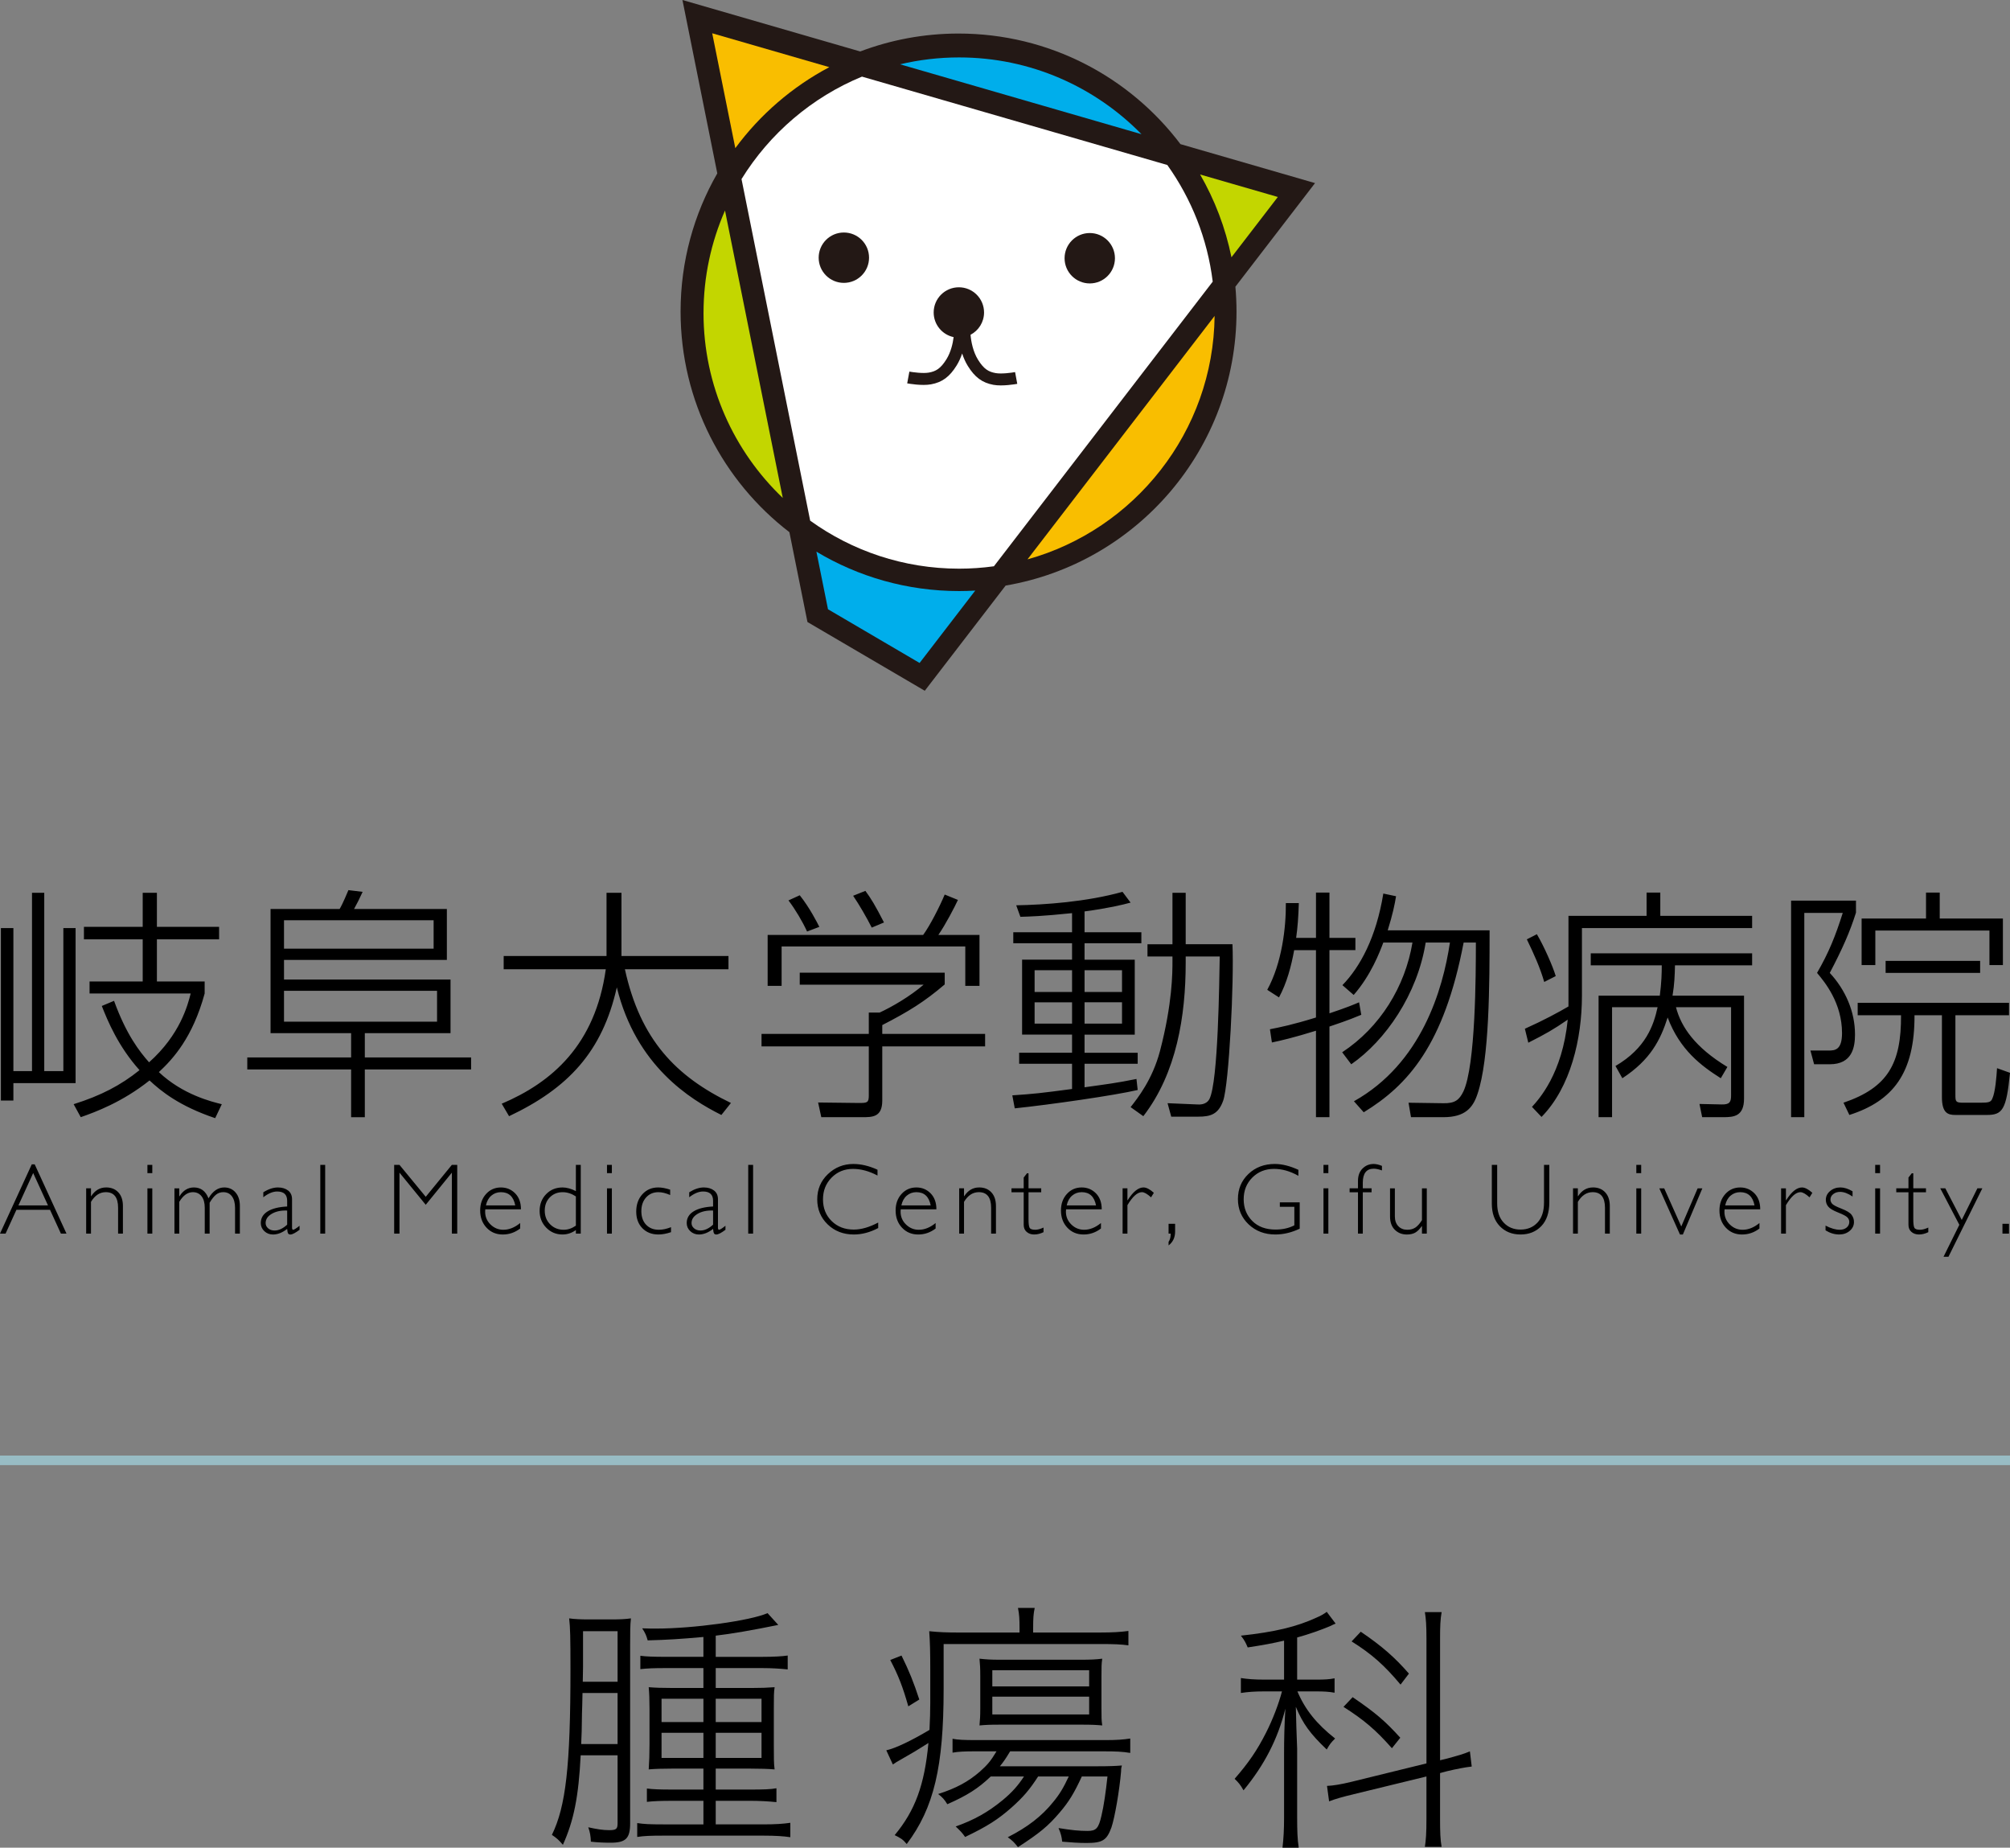 <?xml version="1.0" encoding="UTF-8"?>
<svg id="b" data-name="レイヤー 2" xmlns="http://www.w3.org/2000/svg" viewBox="0 0 210 193">
  <rect x="0" y="0" width="210" height="193" fill="#808080" stroke="none"/>
  <defs>
    <style>
      .c {
        fill: #f9be00;
      }

      .d {
        fill: #00aeeb;
      }

      .e {
        fill: #fff;
      }

      .f {
        fill: #c3d600;
      }

      .g {
        fill: #231815;
      }

      .h {
        fill: none;
        stroke: #98bcc4;
        stroke-miterlimit: 10;
      }
    </style>
  </defs>
  <path d="m3.319,121.623l-3.319,7.232h.583l1.132-2.483h3.512l1.136,2.483h.583l-3.32-7.232h-.305Zm-1.394,4.287l1.542-3.382,1.547,3.382H1.925Zm9.158-1.876c-.644,0-1.163.305-1.557.915h-.02v-.823h-.504v4.729h.504v-3.316c.404-.675.92-1.013,1.547-1.013.857,0,1.285.545,1.285,1.635v2.693h.504v-2.884c0-.607-.159-1.081-.478-1.424-.319-.343-.745-.514-1.28-.514Zm4.319,4.822h.509v-4.729h-.509v4.729Zm0-6.317h.509v-.863h-.509v.863Zm8.023,1.496c-.65,0-1.197.379-1.642,1.136-.295-.757-.804-1.136-1.527-1.136-.62,0-1.122.308-1.506.925h-.021v-.833h-.504v4.729h.504v-3.316c.401-.675.876-1.013,1.424-1.013.377,0,.678.142.902.424.225.283.337.686.337,1.21v2.693h.509v-3.223c.229-.387.452-.668.667-.843.215-.175.469-.262.759-.262.39,0,.693.147.908.44.215.293.323.695.323,1.205v2.684h.503v-2.904c0-.58-.15-1.044-.452-1.393-.301-.35-.696-.524-1.185-.524Zm7.087,4.179v-2.945c0-.401-.139-.707-.416-.918-.278-.211-.63-.316-1.059-.316-.483,0-.992.168-1.527.504v.519c.517-.401.999-.601,1.444-.601.699,0,1.048.322,1.048.966v.601c-.884.044-1.564.215-2.041.512-.476.296-.714.701-.714,1.216,0,.332.123.615.37.848.246.233.548.35.904.35.49,0,.984-.195,1.48-.586.021.237.053.394.098.47.045.077.125.116.242.116.202,0,.521-.165.956-.494v-.421c-.353.281-.577.421-.673.421-.076,0-.113-.081-.113-.241Zm-.509-.293c-.445.408-.884.612-1.316.612-.267,0-.49-.075-.668-.226-.178-.15-.267-.336-.267-.555,0-.391.213-.712.64-.964.426-.252.964-.366,1.611-.342v1.475Zm3.461.936h.509v-7.181h-.509v7.181Zm11.017-3.846l-2.744-3.335h-.555v7.181h.555v-6.369l2.742,3.356,2.732-3.356v6.369h.56v-7.181h-.562l-2.728,3.335Zm9.947,1.306c0-.702-.202-1.258-.607-1.668-.404-.409-.899-.614-1.486-.614-.623,0-1.141.227-1.552.681-.411.454-.617,1.028-.617,1.719,0,.73.223,1.331.668,1.804.445.473,1.009.71,1.691.71.672,0,1.278-.209,1.82-.627v-.571c-.572.469-1.158.704-1.758.704-.514,0-.96-.183-1.336-.55-.377-.367-.565-.814-.565-1.341,0-.082.005-.165.015-.247h3.727Zm-3.097-1.426c.283-.242.618-.363,1.005-.363.819,0,1.318.461,1.496,1.383h-3.063c.092-.439.28-.779.563-1.02Zm8.835-.476c-.497-.253-.963-.38-1.398-.38-.685,0-1.255.233-1.709.699-.454.466-.681,1.05-.681,1.752,0,.693.231,1.276.691,1.75.461.475,1.027.712,1.699.712.5,0,.966-.154,1.398-.463v.37h.509v-7.181h-.509v2.74Zm0,3.608c-.411.288-.836.432-1.275.432-.565,0-1.037-.19-1.413-.57-.377-.38-.565-.857-.565-1.429,0-.562.176-1.023.529-1.385.353-.362.802-.542,1.347-.542.466,0,.925.147,1.377.442v3.053Zm3.25.833h.509v-4.729h-.509v4.729Zm0-6.317h.509v-.863h-.509v.863Zm4.085,5.389c-.33-.351-.495-.825-.495-1.421,0-.586.165-1.062.495-1.429.33-.367.76-.55,1.288-.55.367,0,.777.099,1.228.298v-.56c-.469-.154-.887-.232-1.254-.232-.668,0-1.217.236-1.647.707-.43.471-.645,1.079-.645,1.822,0,.713.213,1.288.64,1.727.427.438.987.658,1.679.658.405,0,.842-.081,1.316-.242v-.524c-.445.182-.871.272-1.275.272-.555,0-.998-.176-1.328-.527Zm7.509.285v-2.945c0-.401-.139-.707-.416-.918-.278-.211-.631-.316-1.059-.316-.484,0-.992.168-1.527.504v.519c.517-.401.999-.601,1.444-.601.699,0,1.048.322,1.048.966v.601c-.884.044-1.564.215-2.04.512-.477.296-.715.701-.715,1.216,0,.332.123.615.37.848.247.233.549.35.905.35.49,0,.984-.195,1.48-.586.021.237.053.394.098.47.044.077.124.116.241.116.202,0,.52-.165.955-.494v-.421c-.352.281-.577.421-.673.421-.075,0-.113-.081-.113-.241Zm-.509-.293c-.445.408-.884.612-1.316.612-.267,0-.49-.075-.668-.226-.179-.15-.268-.336-.268-.555,0-.391.213-.712.64-.964.427-.252.965-.366,1.612-.342v1.475Zm3.671.936h.509v-7.181h-.509v7.181Zm8.716-1.311c-.604-.593-.905-1.349-.905-2.267,0-.908.3-1.665.9-2.272.599-.607,1.344-.91,2.236-.91.836,0,1.689.232,2.56.694v-.607c-.874-.401-1.715-.601-2.524-.601-1.028,0-1.914.353-2.657,1.059-.744.706-1.116,1.585-1.116,2.636,0,1.045.365,1.918,1.093,2.619.728.701,1.639,1.052,2.731,1.052.847,0,1.695-.225,2.545-.674v-.575c-.922.49-1.774.735-2.554.735-.935,0-1.705-.296-2.308-.889Zm10.944-1.229c0-.702-.203-1.258-.607-1.668-.403-.409-.899-.614-1.485-.614-.624,0-1.141.227-1.552.681-.411.454-.617,1.028-.617,1.719,0,.73.223,1.331.668,1.804s1.01.71,1.691.71c.672,0,1.278-.209,1.82-.627v-.571c-.573.469-1.158.704-1.758.704-.514,0-.96-.183-1.336-.55-.377-.367-.565-.814-.565-1.341,0-.082.005-.165.015-.247h3.727Zm-3.097-1.426c.282-.242.618-.363,1.004-.363.819,0,1.318.461,1.496,1.383h-3.063c.093-.439.28-.779.563-1.02Zm7.559-.856c-.644,0-1.163.305-1.557.915h-.02v-.823h-.504v4.729h.504v-3.316c.403-.675.92-1.013,1.547-1.013.856,0,1.285.545,1.285,1.635v2.693h.504v-2.884c0-.607-.159-1.081-.478-1.424-.319-.343-.745-.514-1.28-.514Zm5.273,4.207c-.074-.142-.111-.44-.111-.892v-2.812h1.326v-.411h-1.326v-1.568h-.16l-.344.442v1.126h-1.275v.411h1.275v3.403c0,.315.104.562.314.74.209.178.469.268.781.268.319,0,.645-.081.977-.242v-.483c-.329.154-.617.231-.863.231-.323,0-.52-.071-.594-.213Zm7.538-1.925c0-.702-.202-1.258-.606-1.668-.405-.409-.899-.614-1.485-.614-.624,0-1.14.227-1.552.681-.411.454-.617,1.028-.617,1.719,0,.73.223,1.331.668,1.804s1.01.71,1.691.71c.672,0,1.278-.209,1.82-.627v-.571c-.573.469-1.158.704-1.758.704-.514,0-.96-.183-1.337-.55-.376-.367-.566-.814-.566-1.341,0-.082.005-.165.016-.247h3.726Zm-3.096-1.426c.282-.242.618-.363,1.004-.363.82,0,1.318.461,1.496,1.383h-3.063c.093-.439.28-.779.563-1.02Zm5.802.48h-.021v-1.244h-.504v4.729h.504v-2.971c.538-.905,1.043-1.357,1.517-1.357.239,0,.556.18.951.54l.293-.473c-.415-.374-.777-.56-1.085-.56-.538,0-1.089.445-1.655,1.336Zm4.277,3.485h.222c0,.37-.074.657-.222.863v.37c.456-.346.684-.831.684-1.454v-.802h-.684v1.023Zm11.625-2.802h1.516v1.938c-.572.295-1.228.442-1.968.442-1.024,0-1.835-.3-2.431-.902-.597-.602-.895-1.356-.895-2.264,0-.908.302-1.664.905-2.267.603-.603,1.359-.905,2.266-.905.847,0,1.695.241,2.545.725v-.627c-.887-.408-1.709-.612-2.463-.612-1.107,0-2.026.349-2.757,1.046-.732.697-1.097,1.57-1.097,2.619,0,1.056.372,1.936,1.117,2.642.746.706,1.675,1.059,2.789,1.059.854,0,1.704-.202,2.549-.607v-2.75h-2.076v.463Zm4.56,2.802h.509v-4.729h-.509v4.729Zm0-6.317h.509v-.863h-.509v.863Zm4.081-.481c-.318.317-.477.748-.477,1.293v.776h-.874v.411h.874v4.318h.504v-4.318h.916v-.411h-.916v-.586c0-.977.383-1.465,1.147-1.465.23,0,.514.06.853.18v-.473c-.325-.134-.613-.2-.863-.2-.459,0-.847.158-1.163.475Zm6.208,5.39c-.233.37-.465.63-.696.781-.232.15-.512.226-.84.226-.385,0-.696-.125-.935-.375-.24-.25-.361-.594-.361-1.033v-2.919h-.504v2.93c0,.603.166,1.069.5,1.398.331.329.751.494,1.258.494.356,0,.65-.067.882-.201.231-.134.456-.358.675-.673h.021v.781h.504v-4.729h-.504v3.321Zm12.75-1.825c0,.898-.227,1.591-.68,2.079-.455.489-1.044.733-1.771.733-.72,0-1.306-.241-1.761-.725-.454-.483-.68-1.153-.68-2.009v-4.025h-.56v4.045c0,1.001.279,1.789.837,2.364.559.576,1.28.864,2.165.864.887,0,1.61-.292,2.169-.874.558-.583.837-1.411.837-2.483v-3.916h-.555v3.947Zm5.116-1.588c-.645,0-1.163.305-1.557.915h-.021v-.823h-.504v4.729h.504v-3.316c.405-.675.92-1.013,1.547-1.013.857,0,1.286.545,1.286,1.635v2.693h.504v-2.884c0-.607-.16-1.081-.479-1.424-.319-.343-.745-.514-1.279-.514Zm4.529,4.822h.509v-4.729h-.509v4.729Zm0-6.317h.509v-.863h-.509v.863Zm4.697,5.572l-1.783-3.983h-.512l2.158,4.822h.303l2.036-4.822h-.492l-1.71,3.983Zm8.248-1.794c0-.702-.202-1.258-.606-1.668-.405-.409-.899-.614-1.485-.614-.624,0-1.14.227-1.552.681-.411.454-.617,1.028-.617,1.719,0,.73.223,1.331.668,1.804s1.01.71,1.691.71c.672,0,1.278-.209,1.82-.627v-.571c-.573.469-1.158.704-1.758.704-.514,0-.96-.183-1.336-.55-.377-.367-.565-.814-.565-1.341,0-.082.004-.165.015-.247h3.726Zm-3.096-1.426c.282-.242.618-.363,1.004-.363.82,0,1.318.461,1.496,1.383h-3.063c.093-.439.28-.779.563-1.02Zm5.802.48h-.021v-1.244h-.504v4.729h.504v-2.971c.538-.905,1.043-1.357,1.517-1.357.239,0,.556.18.95.54l.294-.473c-.415-.374-.777-.56-1.085-.56-.538,0-1.089.445-1.655,1.336Zm5.792.882c-.535-.207-.862-.378-.982-.513-.118-.135-.178-.283-.178-.444,0-.226.097-.415.293-.569.195-.154.435-.231.72-.231.384,0,.815.161,1.295.483v-.545c-.456-.267-.878-.401-1.265-.401-.425,0-.786.126-1.082.378-.297.252-.445.558-.445.918,0,.254.081.484.239.691.16.207.507.417,1.043.63.536.213.865.388.987.527.122.139.183.29.183.455,0,.239-.093.436-.28.591-.186.154-.425.231-.717.231-.432,0-.927-.144-1.485-.432v.493c.469.288.943.432,1.418.432.439,0,.807-.126,1.106-.378.298-.252.446-.561.446-.928,0-.274-.082-.522-.247-.745-.164-.223-.514-.437-1.05-.644Zm3.514-3.714h.509v-.863h-.509v.863Zm0,6.317h.509v-4.729h-.509v4.729Zm4.091-.615c-.074-.142-.111-.44-.111-.892v-2.812h1.326v-.411h-1.326v-1.568h-.16l-.344.442v1.126h-1.275v.411h1.275v3.403c0,.315.104.562.314.74.209.178.469.268.781.268.319,0,.645-.081.977-.242v-.483c-.329.154-.617.231-.863.231-.323,0-.52-.071-.594-.213Zm4.951-.813l-1.715-3.302h-.529l1.993,3.81-1.653,3.34h.516l3.539-7.15h-.516l-1.635,3.302Zm4.254,1.427h.684v-1.023h-.684v1.023Zm-186.73-12.058l.691-1.459c-1.049-.256-4.093-.998-6.575-3.352,1.484-1.381,3.53-3.607,4.784-8.212v-1.254h-4.989v-4.401h6.498v-1.304h-6.498v-3.556h-1.484v3.556h-6.14v1.304h6.14v4.401h-5.552v1.254h10.566c-.307,1.202-1.1,4.298-4.349,7.189-.998-1.126-2.379-2.891-3.659-6.422l-1.279.537c.614,1.561,1.714,4.222,3.94,6.703-1.97,1.587-4.042,2.661-6.882,3.556l.742,1.356c1.535-.537,4.324-1.56,7.189-3.837,1.202,1.126,3.121,2.686,6.857,3.94Zm-21.082-3.659h6.498v-16.195h-1.279v14.941h-1.996v-18.626h-1.279v18.626h-1.945v-14.941H.094v18.011h1.305v-1.817Zm36.715-5.219h8.955v-5.602h-17.397v-2.047h17.014v-5.322h-9.697c.358-.665.537-.998.896-1.791l-1.484-.179c-.077.179-.614,1.484-.921,1.97h-7.215v12.971h8.418v2.533h-10.848v1.254h10.848v4.989h1.432v-4.989h11.104v-1.254h-11.104v-2.533Zm-8.443-11.794h15.632v2.968h-15.632v-2.968Zm0,10.592v-3.223h15.99v3.223h-15.99Zm35.615-5.475h10.822v-1.382h-11.18v-6.601h-1.561v6.601h-10.745v1.382h10.669c-1.101,7.905-5.629,11.819-10.873,14.046l.767,1.304c6.165-2.917,9.748-6.729,11.257-13.457,2.022,8.212,7.65,11.692,10.925,13.329l.998-1.253c-5.731-2.763-9.467-6.601-11.078-13.969Zm27.07-4.887c-.921-1.791-1.356-2.507-1.944-3.3l-1.279.512c.615.895,1.458,2.353,1.944,3.326l1.279-.537Zm-10.694,2.507h19.188v4.119h1.484v-5.321h-4.299c.793-1.151,1.714-2.942,2.046-3.658l-1.381-.563c-.512,1.228-1.51,3.198-2.252,4.221h-16.247v5.321h1.459v-4.119Zm3.939-2.047c-.23-.46-1.023-2.021-2.047-3.3l-1.177.537c.716.946,1.433,2.15,1.944,3.249l1.279-.486Zm17.32,11.18h-10.745v-.921c2.737-1.407,4.401-2.431,6.524-4.247v-1.228h-15.146v1.254h12.946c-1.433,1.228-3.276,2.303-4.605,2.916h-1.126v2.226h-11.207v1.305h11.207v5.143c0,.742-.18.768-1.023.768l-4.273-.051.332,1.535h4.273c1.075,0,2.098,0,2.098-1.74v-5.654h10.745v-1.305Zm20.956-9.364v-5.373h-1.382v5.373h-2.61v1.279h2.61v.46c0,1.228,0,4.426-1.304,9.415-.793,2.994-2.329,4.912-3.07,5.859l1.329.946c3.48-4.503,4.427-10.489,4.427-16.016v-.665h3.556c-.051,2.584-.152,13.073-1.075,14.89-.332.614-1.023.589-1.356.563l-3.019-.128.384,1.407h2.814c1.279,0,2.099-.23,2.61-1.663.615-1.74,1.151-12.485.972-16.348h-4.886Zm-18.114,15.785l.256,1.356c3.684-.384,10.464-1.356,12.843-1.919l-.128-1.151c-2.124.435-3.25.563-5.424.87v-2.456h5.551v-1.151h-5.551v-1.893h5.245v-7.829h-5.245v-1.714h5.936v-1.151h-5.936v-2.175c2.481-.332,3.966-.691,4.81-.921l-.845-1.126c-3.736,1.049-8.161,1.356-11.104,1.407l.435,1.203c.87-.026,2.2-.051,5.398-.384v1.995h-6.14v1.151h6.14v1.714h-5.219v7.829h5.219v1.893h-5.526v1.151h5.526v2.635c-3.275.435-3.966.512-6.242.665Zm7.548-13.073h3.914v2.277h-3.914v-2.277Zm0,3.351h3.914v2.226h-3.914v-2.226Zm-5.219-3.351h3.913v2.277h-3.913v-2.277Zm0,5.578v-2.226h3.913v2.226h-3.913Zm33.901-2.226c-.537.23-1.254.537-3.096,1.152v-6.602h2.712v-1.278h-2.712v-4.734h-1.407v4.734h-2.073c.154-1.101.231-2.098.281-3.633h-1.356c.026,2.533-.41,6.268-1.944,9.057l1.228.793c.818-1.509,1.278-3.249,1.586-4.938h2.278v7.036c-2.38.742-3.761,1.023-4.81,1.228l.205,1.381c.87-.179,2.303-.511,4.605-1.228v9.031h1.407v-9.466c2.149-.716,2.814-1.024,3.326-1.228l-.23-1.305Zm3.863-11.078l-1.331-.282c-.742,4.58-2.43,7.675-4.273,9.569l1.177,1.024c1.792-2.047,2.712-4.452,3.096-5.475h3.045c-.767,4.605-3.377,8.852-7.343,11.462l.947,1.254c3.581-2.482,6.907-7.292,7.777-12.716h2.533c-.742,4.963-2.994,12.639-10.029,16.579l1.023,1.151c4.605-2.814,8.391-7.01,10.439-17.73h1.278c0,3.3-.025,12.843-1.304,15.556-.435.895-.896,1.253-2.098,1.228l-3.633-.052.256,1.51h3.377c2.276,0,3.096-.972,3.582-2.456,1.228-3.658,1.253-11.283,1.253-17.064h-10.643c.537-1.74.716-2.636.87-3.556Zm17.936,12.894c-.562,5.654-3.019,8.315-3.735,9.108l.997,1.049c3.045-3.095,4.222-8.187,4.222-12.639v-7.087h17.781v-1.279h-9.594v-2.43h-1.433v2.43h-8.161v9.466c-1.049.614-2.61,1.459-4.554,2.329l.358,1.458c1.867-.947,2.584-1.356,4.118-2.405Zm-1.253-4.554c-.307-1.023-1.203-3.07-1.97-4.375l-1.048.537c.741,1.536,1.381,2.943,1.816,4.452l1.203-.614Zm11.692,4.324c1.279,3.402,3.531,5.065,5.552,6.345l.69-1.177c-3.377-2.046-4.835-4.17-5.372-6.242h5.757v9.236c0,.665-.154.947-.998.921l-2.303-.051.281,1.382h2.226c1.099,0,2.149-.102,2.149-1.945v-10.745h-7.471c.205-1.228.231-2.123.256-3.172h8.06v-1.254h-16.86v1.254h7.419c0,.818-.025,1.791-.204,3.172h-6.397v12.69h1.408v-11.487h4.758c-.409,1.867-1.202,4.272-4.4,6.14l.717,1.279c2.942-1.919,3.991-4.017,4.733-6.345Zm32.648-4.657v-1.254h-9.875v1.254h9.875Zm-10.95-4.426h11.922v3.608h1.407v-4.861h-6.601v-2.712h-1.433v2.712h-6.728v4.861h1.433v-3.608Zm12.715,14.379c-.051.844-.179,2.558-.512,3.223-.154.333-.384.384-1.253.384h-1.74c-.818,0-.844-.102-.844-.844v-8.29h5.602v-1.304h-15.811v1.304h4.529c.025,5.015-1.356,7.548-6.013,9.134l.615,1.279c4.554-1.458,6.831-4.375,6.805-10.413h2.865v8.546c0,1.688.64,1.867,1.408,1.867h3.275c1.637,0,2.047-.512,2.43-4.401l-1.356-.486Zm-14.839-3.53c0-2.38-.998-4.657-2.635-6.422,1.331-2.533,2.098-4.273,2.737-6.294v-1.254h-6.78v22.616h1.382v-21.337h4.017c-.767,2.43-1.458,4.144-2.686,6.268.818.972,2.61,3.147,2.61,6.293,0,1.765-.742,1.817-1.408,1.817h-1.893l.384,1.433h1.638c2.354,0,2.635-1.791,2.635-3.121Z"/>
  <g>
    <path class="g" d="m137.392,19.125l-14.06-4.069c-5.302-7.017-13.714-11.552-23.187-11.552-3.616,0-7.078.663-10.272,1.872L71.3,0l3.641,18.11c-2.441,4.253-3.835,9.179-3.835,14.434,0,9.388,4.457,17.735,11.369,23.045l1.887,9.384,12.257,7.181,8.448-10.988c13.695-2.337,24.121-14.263,24.121-28.622,0-.877-.041-1.74-.117-2.596l8.322-10.824Z"/>
    <path class="c" d="m126.9,33.001l-19.55,25.427c11.171-3.107,19.416-13.31,19.55-25.427Z"/>
    <path class="d" d="m100.203,5.998c-2.122,0-4.185.25-6.166.72l25.223,7.299c-4.849-4.945-11.601-8.019-19.057-8.019Z"/>
    <path class="f" d="m73.502,32.7c0,7.588,3.182,14.445,8.28,19.312l-6.035-30.02c-1.442,3.28-2.244,6.901-2.244,10.708Z"/>
    <path class="c" d="m86.643,7.015c-5.956-1.724-10.561-3.056-12.233-3.539.333,1.656,1.238,6.157,2.413,11.999,2.587-3.506,5.943-6.408,9.82-8.459Z"/>
    <path class="f" d="m133.504,20.575c-1.161-.336-4.113-1.189-8.119-2.348,1.526,2.647,2.646,5.559,3.275,8.647,2.384-3.101,4.139-5.381,4.844-6.299Z"/>
    <path class="d" d="m85.297,57.626c.687,3.416,1.136,5.65,1.209,6.013,1.308.767,7.195,4.219,9.571,5.611.534-.694,2.729-3.549,5.814-7.561-.56.033-1.121.051-1.688.051-5.449,0-10.549-1.502-14.906-4.115Z"/>
    <path class="e" d="m121.957,17.234c-9.159-2.651-21.839-6.32-31.9-9.231-5.235,2.158-9.639,5.934-12.585,10.702,2.281,11.347,5.27,26.209,7.174,35.681,4.383,3.155,9.757,5.014,15.557,5.014,1.234,0,2.449-.086,3.639-.25,6.738-8.763,16.346-21.259,22.86-29.731-.553-4.501-2.232-8.66-4.745-12.186Z"/>
    <path class="g" d="m90.796,26.917c0,1.454-1.178,2.631-2.632,2.631s-2.632-1.178-2.632-2.631,1.178-2.631,2.632-2.631,2.632,1.178,2.632,2.631Z"/>
    <path class="g" d="m116.487,26.973c0,1.454-1.178,2.633-2.631,2.633s-2.632-1.179-2.632-2.633c0-1.453,1.179-2.632,2.632-2.632s2.631,1.179,2.631,2.632Z"/>
    <path class="g" d="m106.055,38.866c-.36.068-1.428.216-2.036.104-.713-.129-1.219-.392-1.843-1.403-.518-.84-.721-1.902-.775-2.599.838-.44,1.411-1.318,1.411-2.329,0-1.454-1.179-2.631-2.632-2.631s-2.632,1.177-2.632,2.631c0,1.265.894,2.323,2.085,2.575-.083.677-.295,1.573-.744,2.301-.625,1.013-1.129,1.273-1.843,1.403-.608.111-1.677-.038-2.037-.102l-.227,1.227c.155.028,1.543.276,2.487.103,1.169-.213,1.945-.785,2.68-1.975.251-.405.436-.833.575-1.249.14.431.33.878.59,1.3.735,1.19,1.512,1.762,2.681,1.976.943.172,2.333-.077,2.487-.103l-.228-1.23Z"/>
  </g>
  <g>
    <path d="m60.668,183.348c-.219,4.32-.711,6.809-1.859,9.352-.41-.492-.656-.711-1.148-1.039,1.449-2.953,1.941-7.137,1.941-17.309,0-3.336-.027-4.375-.137-5.305.574.082,1.203.109,2.051.109h2.297c1.012,0,1.504-.027,2.106-.109-.082.711-.082,1.395-.082,2.762v18.648c0,1.586-.465,2.023-2.051,2.023-.629,0-1.34-.027-2.051-.109-.027-.602-.082-.957-.273-1.504.848.191,1.531.301,2.16.301.766,0,.902-.109.902-.738v-7.082h-3.856Zm.191-6.508c-.027.902-.027,1.668-.055,2.133-.027,1.887-.027,2.051-.082,3.199h3.801v-5.332h-3.664Zm3.664-6.453h-3.609v3.746l-.027,1.531h3.637v-5.277Zm8.969.602c-2.461.219-3.773.301-5.824.355-.137-.492-.246-.766-.574-1.258.629.027,1.121.027,1.422.027,3.938,0,9.871-.82,11.676-1.613l1.121,1.23q-4.156.848-6.535,1.121v2.215h4.867c1.23,0,2.078-.055,2.652-.137v1.449c-.82-.082-1.641-.137-2.57-.137h-4.949v2.078h3.664c1.066,0,1.75-.027,2.488-.082-.082.574-.082.93-.082,2.269v3.719c0,1.504,0,1.996.082,2.598-.684-.055-1.422-.082-2.516-.082h-3.637v2.188h3.637c1.34,0,2.133-.027,2.707-.137v1.449c-.82-.082-1.723-.137-2.734-.137h-3.609v2.461h5.004c1.23,0,2.051-.055,2.789-.164v1.504c-.711-.109-1.559-.164-2.816-.164h-10.418c-1.395,0-2.051.027-2.762.137v-1.449c.711.109,1.312.137,2.734.137h4.184v-2.461h-3.309c-1.121,0-1.914.027-2.598.109v-1.395c.602.082,1.367.109,2.57.109h3.336v-2.188h-3.254c-1.094,0-1.859.027-2.461.082.055-.82.082-1.586.082-2.598v-3.746c0-1.012-.027-1.613-.082-2.242.684.055,1.395.082,2.516.082h3.199v-2.078h-4.019c-1.121,0-1.859.027-2.57.109v-1.395c.602.082,1.422.109,2.57.109h4.019v-2.078Zm-4.375,6.453v2.434h4.375v-2.434h-4.375Zm0,3.555v2.625h4.375v-2.625h-4.375Zm5.66-1.121h4.785v-2.434h-4.785v2.434Zm0,3.746h4.785v-2.625h-4.785v2.625Z"/>
    <path d="m106.519,170.113c0-1.012-.027-1.477-.164-2.16h1.75c-.137.629-.164,1.094-.164,2.133v.438h7c1.312,0,2.16-.055,2.953-.164v1.504c-.766-.109-1.504-.137-2.953-.137h-16.352v4.703c0,8.121-1.012,12.414-3.856,16.188-.41-.492-.602-.602-1.258-.93,2.133-2.57,3.117-5.223,3.527-9.625-1.203.766-1.668,1.039-2.871,1.723-.301.164-.656.383-.848.519l-.684-1.477c.984-.219,2.625-1.012,4.512-2.133.055-1.121.082-1.941.082-2.789v-3.609c0-1.695-.027-2.762-.109-3.91,1.039.109,1.887.137,3.008.137h6.426v-.41Zm-12.332,2.816c.82,1.668,1.258,2.762,1.859,4.594l-1.148.711c-.574-2.023-1.039-3.227-1.887-4.84l1.176-.465Zm14.273,12.633c-.902,1.395-1.559,2.16-2.789,3.254-1.395,1.23-2.543,1.969-4.84,3.062-.301-.438-.547-.684-.984-1.094,1.941-.684,3.391-1.504,4.922-2.762.984-.82,1.586-1.504,2.215-2.461h-3.473c-1.312,1.258-2.488,1.996-4.539,2.898-.273-.465-.547-.766-.957-1.066,1.887-.602,3.144-1.285,4.375-2.352.766-.684,1.121-1.094,1.723-2.106h-2.215c-1.121,0-1.75.027-2.379.137v-1.449c.574.109,1.176.137,2.434.137h13.617c1.121,0,1.805-.055,2.516-.164v1.504c-.82-.137-1.504-.164-2.68-.164h-9.871c-.465.766-.629,1.012-1.066,1.559h10.199c1.23,0,1.859-.027,2.543-.082-.055.219-.082.301-.082.602-.164,1.969-.656,4.84-1.012,5.879-.492,1.34-.93,1.613-2.625,1.613-.766,0-1.586-.055-2.516-.137-.055-.519-.137-.848-.383-1.422,1.34.219,2.16.301,3.035.301.902,0,1.148-.273,1.449-1.586.246-1.012.465-2.57.629-4.102h-2.68c-.793,1.723-1.34,2.625-2.297,3.746-1.23,1.449-2.106,2.16-4.375,3.637-.355-.465-.602-.711-1.066-1.039,2.051-1.039,3.555-2.188,4.758-3.691.656-.793,1.066-1.477,1.613-2.652h-3.199Zm-3.992-5.414c-1.121,0-1.531.027-2.133.082.055-.629.082-.957.082-1.805v-3.336c0-.902-.027-1.203-.082-1.832.738.082,1.203.109,2.16.109h8.477c.957,0,1.531-.027,2.188-.109-.082.574-.082.848-.082,1.859v3.336c0,.93,0,1.23.082,1.777-.629-.055-1.039-.082-2.188-.082h-8.504Zm-.793-3.992h10.117v-1.695h-10.117v1.695Zm0,2.926h10.117v-1.859h-10.117v1.859Z"/>
    <path d="m134.158,171.371c-1.148.273-2.188.465-3.801.711-.219-.519-.328-.738-.711-1.23,3.555-.383,5.824-.93,7.902-1.887.465-.191.82-.41,1.066-.602l.93,1.23q-.164.055-.602.273c-.902.383-2.215.848-3.418,1.176v4.402h1.996c.875,0,1.367-.027,1.914-.137v1.504c-.602-.109-1.121-.137-1.914-.137h-1.969c.793,1.887,1.996,3.391,3.938,4.922-.438.438-.547.574-.875,1.148-1.723-1.641-2.488-2.68-3.227-4.457q.055,1.777.055,2.133c.027.602.055,1.367.082,2.242v7.219c0,1.312.027,2.215.164,3.117h-1.695c.109-.93.164-1.887.164-3.117v-6.809c0-1.203.027-2.844.137-4.594-.793,3.172-2.188,5.879-4.375,8.531-.301-.547-.519-.82-.93-1.203,1.477-1.695,2.352-2.981,3.281-4.812.711-1.395,1.34-3.062,1.668-4.32h-1.887c-.984,0-1.668.055-2.406.164v-1.559c.711.109,1.395.164,2.434.164h2.078v-4.074Zm7.246,16.051c-1.066.246-1.914.492-2.543.738l-.219-1.613c.656-.027,1.477-.164,2.598-.438l7.793-1.914v-13.016c0-1.422-.055-2.106-.164-2.789h1.75c-.137.738-.164,1.531-.164,2.762v12.715l.574-.137c1.23-.328,1.914-.519,2.543-.793l.191,1.586c-.711.082-1.559.246-2.598.492l-.711.191v4.812c0,1.312.027,2.188.164,2.898h-1.75c.109-.711.164-1.395.164-2.953v-4.402l-7.629,1.859Zm-.082-10.145c2.406,1.641,3.418,2.516,4.977,4.238l-.875,1.094c-1.668-1.887-2.871-2.926-5.059-4.32l.957-1.012Zm.848-6.836c2.215,1.504,3.555,2.68,5.031,4.375l-.875,1.148c-1.668-1.996-2.981-3.172-5.113-4.512l.957-1.012Z"/>
  </g>
  <line class="h" y1="152.539" x2="210" y2="152.539"/>
</svg>